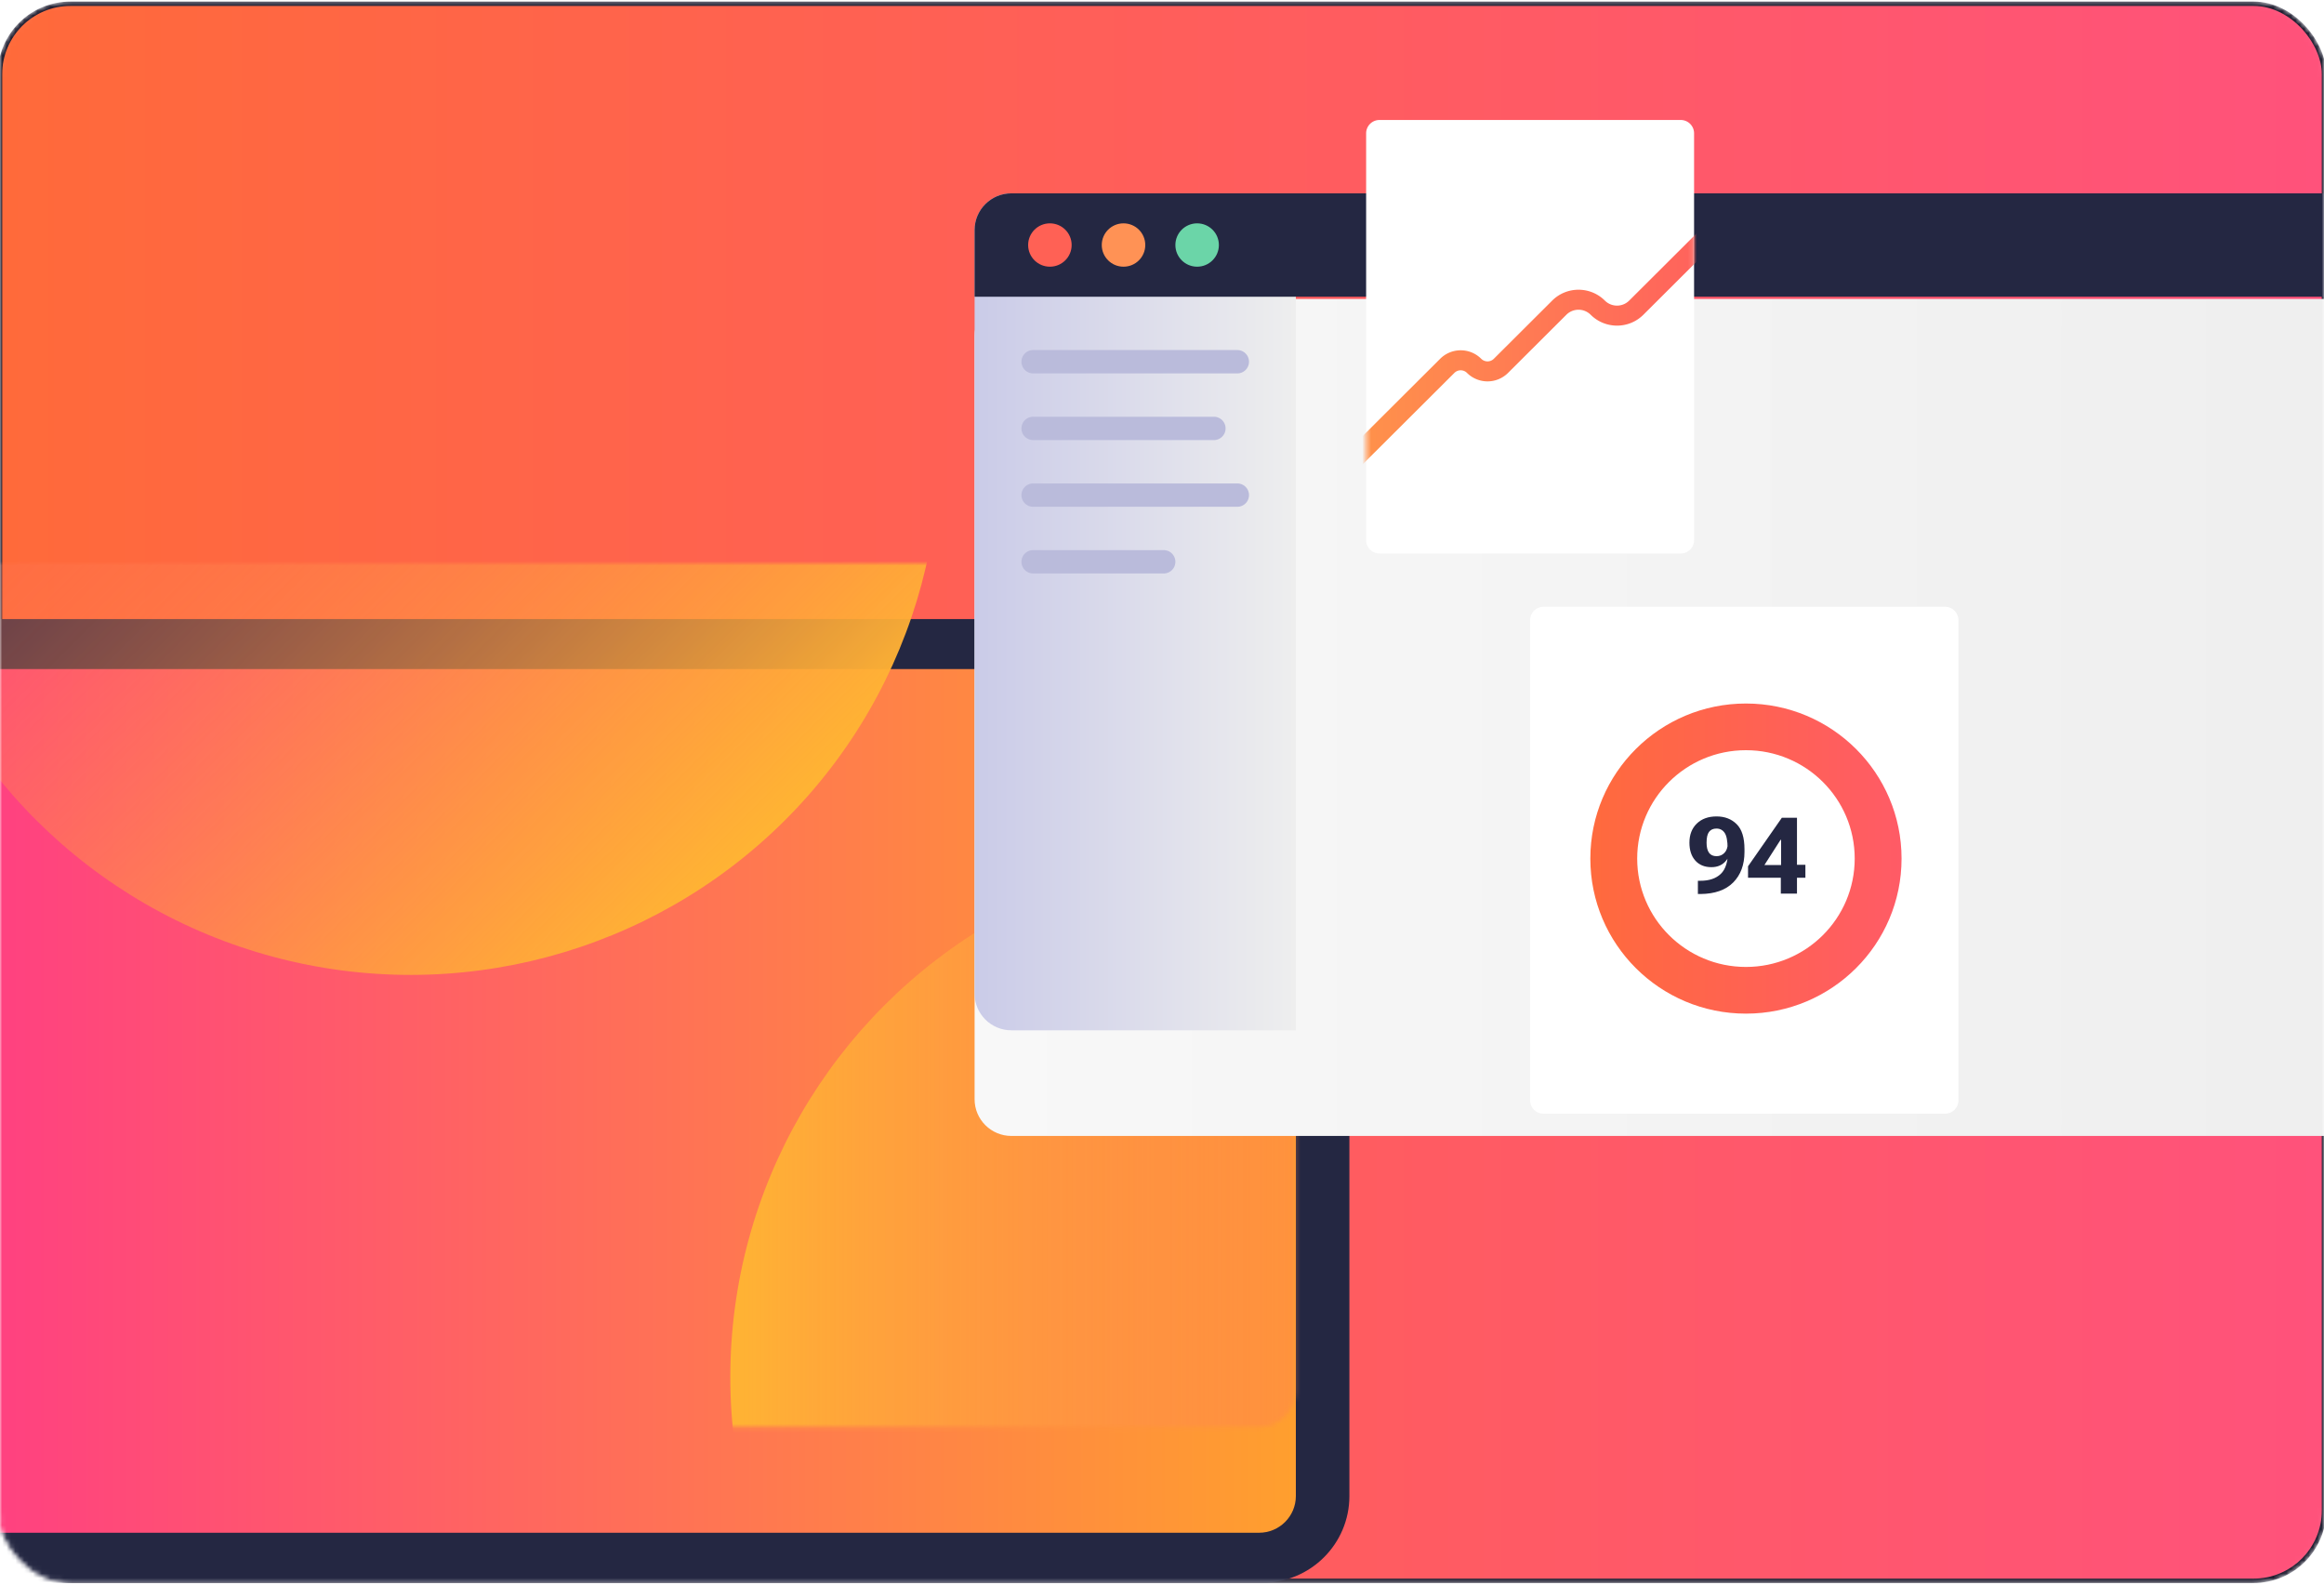 <svg xmlns="http://www.w3.org/2000/svg" width="528" height="360" fill="none" viewBox="0 0 528 360"><mask id="b" width="528" height="360" x="0" y="0" maskUnits="userSpaceOnUse" style="mask-type:alpha"><rect width="528" height="358.286" y=".857" fill="url(#a)" rx="16"/><rect width="528" height="358.286" y=".857" stroke="#19182B" rx="16"/></mask><g mask="url(#b)"><rect width="528" height="358.286" y=".857" fill="url(#c)" rx="16"/><rect width="528" height="358.286" y=".857" stroke="#19182B" rx="16"/><g filter="url(#d)"><path fill="#242742" d="M-22.629 136.348c0-10.879 8.85-19.697 19.768-19.697h289.669c10.918 0 19.768 8.818 19.768 19.697v179.544c0 10.878-8.85 19.697-19.768 19.697H-2.862c-10.917 0-19.767-8.819-19.767-19.697V136.348Z"/></g><g filter="url(#e)"><path fill="url(#f)" d="M-10.465 136.348c0-4.603 3.745-8.334 8.363-8.334h288.149c4.619 0 8.364 3.731 8.364 8.334v179.544c0 4.603-3.745 8.334-8.364 8.334H-2.102c-4.618 0-8.363-3.731-8.363-8.334V136.348Z"/></g><mask id="h" width="306" height="197" x="-11" y="128" maskUnits="userSpaceOnUse" style="mask-type:alpha"><path fill="url(#g)" d="M-10.465 136.348c0-4.603 3.745-8.334 8.363-8.334h288.149c4.619 0 8.364 3.731 8.364 8.334v179.544c0 4.603-3.745 8.334-8.364 8.334H-2.102c-4.618 0-8.363-3.731-8.363-8.334V136.348Z"/></mask><g mask="url(#h)"><ellipse cx="286.048" cy="312.862" fill="url(#i)" rx="120.125" ry="119.696"/><circle cx="119.911" cy="119.911" r="119.911" fill="url(#j)" transform="scale(-1.002 -.998) rotate(45 281.296 -248.19)"/></g><g filter="url(#k)"><path fill="url(#l)" d="M221.423 52.257c0-4.602 3.744-8.333 8.363-8.333h312.479c4.618 0 8.363 3.73 8.363 8.333v173.484c0 4.602-3.745 8.333-8.363 8.333H229.786c-4.619 0-8.363-3.731-8.363-8.333V52.257Z"/></g><path fill="url(#m)" d="M221.423 52.257c0-4.602 3.744-8.333 8.363-8.333h64.625v190.15h-64.625c-4.619 0-8.363-3.731-8.363-8.333V52.257Z"/><path fill="#BABBDB" d="M232.068 82.181a2.656 2.656 0 0 1 2.661-2.651h46.378a2.657 2.657 0 0 1 2.661 2.651 2.657 2.657 0 0 1-2.661 2.652h-46.378a2.656 2.656 0 0 1-2.661-2.652ZM232.068 97.333a2.656 2.656 0 0 1 2.661-2.652h41.056a2.657 2.657 0 0 1 2.661 2.652 2.657 2.657 0 0 1-2.661 2.651h-41.056a2.656 2.656 0 0 1-2.661-2.651ZM232.068 112.484a2.656 2.656 0 0 1 2.661-2.651h46.378a2.656 2.656 0 0 1 2.661 2.651 2.657 2.657 0 0 1-2.661 2.652h-46.378a2.657 2.657 0 0 1-2.661-2.652ZM232.068 127.636a2.656 2.656 0 0 1 2.661-2.652h29.651a2.656 2.656 0 0 1 2.661 2.652 2.656 2.656 0 0 1-2.661 2.651h-29.651a2.656 2.656 0 0 1-2.661-2.651Z"/><path fill="#242742" d="M221.423 52.257c0-4.602 3.744-8.333 8.363-8.333h312.479c4.618 0 8.363 3.73 8.363 8.333v15.152H221.423V52.257Z"/><ellipse cx="238.53" cy="55.666" fill="#FF6155" rx="4.942" ry="4.924"/><ellipse cx="255.257" cy="55.666" fill="#FF9255" rx="4.942" ry="4.924"/><ellipse cx="271.982" cy="55.666" fill="#6BD5A8" rx="4.942" ry="4.924"/><path fill="#fff" d="M310.377 30.288a3.036 3.036 0 0 1 3.041-3.03h68.426a3.036 3.036 0 0 1 3.042 3.03v92.423a3.037 3.037 0 0 1-3.042 3.031h-68.426a3.036 3.036 0 0 1-3.041-3.031V30.288Z"/><mask id="n" width="75" height="99" x="310" y="27" maskUnits="userSpaceOnUse" style="mask-type:alpha"><path fill="#fff" d="M310.377 30.288a3.036 3.036 0 0 1 3.041-3.03h68.426a3.036 3.036 0 0 1 3.042 3.03v92.423a3.037 3.037 0 0 1-3.042 3.031h-68.426a3.036 3.036 0 0 1-3.041-3.031V30.288Z"/></mask><g mask="url(#n)"><path fill="url(#o)" fill-rule="evenodd" d="M392.58 49.134c.891.888.891 2.327.001 3.215l-19.216 19.159c-3.306 3.296-8.668 3.296-11.974 0a3.912 3.912 0 0 0-5.52 0l-13.253 13.214a6.607 6.607 0 0 1-9.323 0 2.033 2.033 0 0 0-2.869 0l-24.518 24.444a2.285 2.285 0 0 1-3.225.001 2.266 2.266 0 0 1-.001-3.214l24.517-24.445a6.607 6.607 0 0 1 9.323 0c.792.79 2.077.79 2.87 0l13.252-13.213c3.306-3.296 8.668-3.296 11.974 0a3.912 3.912 0 0 0 5.52 0l19.216-19.16a2.287 2.287 0 0 1 3.226 0Z" clip-rule="evenodd"/></g><path fill="#fff" d="M347.63 140.893a3.036 3.036 0 0 1 3.042-3.03h91.234a3.035 3.035 0 0 1 3.041 3.03v109.09a3.036 3.036 0 0 1-3.041 3.031h-91.234a3.037 3.037 0 0 1-3.042-3.031v-109.09Z"/><path fill="url(#p)" fill-rule="evenodd" d="M396.669 219.68c13.647 0 24.71-11.023 24.71-24.621 0-13.597-11.063-24.621-24.71-24.621-13.646 0-24.709 11.024-24.709 24.621 0 13.598 11.063 24.621 24.709 24.621Zm0 10.607c19.525 0 35.354-15.772 35.354-35.228 0-19.455-15.829-35.227-35.354-35.227s-35.353 15.772-35.353 35.227c0 19.456 15.828 35.228 35.353 35.228Z" clip-rule="evenodd"/><path fill="#242742" d="M383.828 191.437c0 1.721.447 3.082 1.342 4.084.895.994 2.114 1.492 3.659 1.492 1.433 0 2.554-.509 3.362-1.527.815-1.018 1.223-2.289 1.223-3.812h-.891c0 .868-.241 1.559-.724 2.072-.483.512-1.085.769-1.806.769-.768 0-1.338-.257-1.711-.769-.372-.521-.558-1.283-.558-2.285 0-1.144.186-1.965.558-2.462.38-.505.943-.758 1.687-.758.8 0 1.422.328 1.865.983.444.655.666 1.827.666 3.515l.106.474c0 2.501-.55 4.277-1.651 5.327-1.101 1.049-2.657 1.57-4.668 1.562h-.535v3.007h.618c3.231-.032 5.698-.904 7.401-2.616 1.71-1.721 2.566-4.037 2.566-6.949v-.615c0-2.62-.59-4.514-1.77-5.682-1.18-1.176-2.705-1.764-4.574-1.764-1.877 0-3.374.541-4.49 1.622-1.117 1.081-1.675 2.525-1.675 4.332ZM404.593 203.014h3.671v-17.235h-3.434l-7.686 11.032v2.605h13.032v-2.948h-3.754l-.617.059h-4.942l3.67-5.729h.119v7.268l-.059.414v4.534Z"/></g><defs><linearGradient id="a" x1="528" x2="381.055" y1=".857" y2="476.793" gradientUnits="userSpaceOnUse"><stop stop-color="#FF6A3A"/><stop offset="1" stop-color="#FF527B"/></linearGradient><linearGradient id="c" x1="0" x2="528" y1="180" y2="180" gradientUnits="userSpaceOnUse"><stop stop-color="#FF6A3A"/><stop offset="1" stop-color="#FF527B"/></linearGradient><linearGradient id="f" x1="-10.465" x2="294.411" y1="226.12" y2="226.12" gradientUnits="userSpaceOnUse"><stop stop-color="#FF3E83"/><stop offset="1" stop-color="#FF9F2E"/></linearGradient><linearGradient id="g" x1="57.581" x2="291.043" y1="124.984" y2="325.051" gradientUnits="userSpaceOnUse"><stop stop-color="#FF3E83"/><stop offset="1" stop-color="#FF9F2E"/></linearGradient><linearGradient id="i" x1="165.922" x2="406.173" y1="312.862" y2="312.862" gradientUnits="userSpaceOnUse"><stop stop-color="#FFB433"/><stop offset="1" stop-color="#FF5B64" stop-opacity="0"/></linearGradient><linearGradient id="j" x1="0" x2="239.822" y1="119.911" y2="119.911" gradientUnits="userSpaceOnUse"><stop stop-color="#FFB433"/><stop offset="1" stop-color="#FF5B64" stop-opacity="0"/></linearGradient><linearGradient id="l" x1="221.423" x2="550.628" y1="138.999" y2="138.999" gradientUnits="userSpaceOnUse"><stop stop-color="#F8F8F8"/><stop offset="1" stop-color="#EEE"/></linearGradient><linearGradient id="m" x1="221.423" x2="294.411" y1="138.999" y2="138.999" gradientUnits="userSpaceOnUse"><stop stop-color="#CACBE8"/><stop offset="1" stop-color="#EEE"/></linearGradient><linearGradient id="o" x1="302.014" x2="393.249" y1="79.151" y2="79.151" gradientUnits="userSpaceOnUse"><stop stop-color="#FF9649"/><stop offset="1" stop-color="#FF5E5E"/></linearGradient><linearGradient id="p" x1="361.316" x2="432.023" y1="195.059" y2="195.059" gradientUnits="userSpaceOnUse"><stop stop-color="#FF6A3D"/><stop offset="1" stop-color="#FF5B66"/></linearGradient><filter id="d" width="393.205" height="282.938" x="-54.629" y="108.651" color-interpolation-filters="sRGB" filterUnits="userSpaceOnUse"><feFlood flood-opacity="0" result="BackgroundImageFix"/><feColorMatrix in="SourceAlpha" result="hardAlpha" values="0 0 0 0 0 0 0 0 0 0 0 0 0 0 0 0 0 0 127 0"/><feOffset dy="24"/><feGaussianBlur stdDeviation="16"/><feComposite in2="hardAlpha" operator="out"/><feColorMatrix values="0 0 0 0 0 0 0 0 0 0 0 0 0 0 0 0 0 0 0.1 0"/><feBlend in2="BackgroundImageFix" result="effect1_dropShadow_2073_1759"/><feBlend in="SourceGraphic" in2="effect1_dropShadow_2073_1759" result="shape"/></filter><filter id="e" width="368.875" height="260.211" x="-42.465" y="120.014" color-interpolation-filters="sRGB" filterUnits="userSpaceOnUse"><feFlood flood-opacity="0" result="BackgroundImageFix"/><feColorMatrix in="SourceAlpha" result="hardAlpha" values="0 0 0 0 0 0 0 0 0 0 0 0 0 0 0 0 0 0 127 0"/><feOffset dy="24"/><feGaussianBlur stdDeviation="16"/><feComposite in2="hardAlpha" operator="out"/><feColorMatrix values="0 0 0 0 0 0 0 0 0 0 0 0 0 0 0 0 0 0 0.1 0"/><feBlend in2="BackgroundImageFix" result="effect1_dropShadow_2073_1759"/><feBlend in="SourceGraphic" in2="effect1_dropShadow_2073_1759" result="shape"/></filter><filter id="k" width="393.205" height="254.151" x="189.423" y="35.924" color-interpolation-filters="sRGB" filterUnits="userSpaceOnUse"><feFlood flood-opacity="0" result="BackgroundImageFix"/><feColorMatrix in="SourceAlpha" result="hardAlpha" values="0 0 0 0 0 0 0 0 0 0 0 0 0 0 0 0 0 0 127 0"/><feOffset dy="24"/><feGaussianBlur stdDeviation="16"/><feComposite in2="hardAlpha" operator="out"/><feColorMatrix values="0 0 0 0 0 0 0 0 0 0 0 0 0 0 0 0 0 0 0.1 0"/><feBlend in2="BackgroundImageFix" result="effect1_dropShadow_2073_1759"/><feBlend in="SourceGraphic" in2="effect1_dropShadow_2073_1759" result="shape"/></filter></defs></svg>
